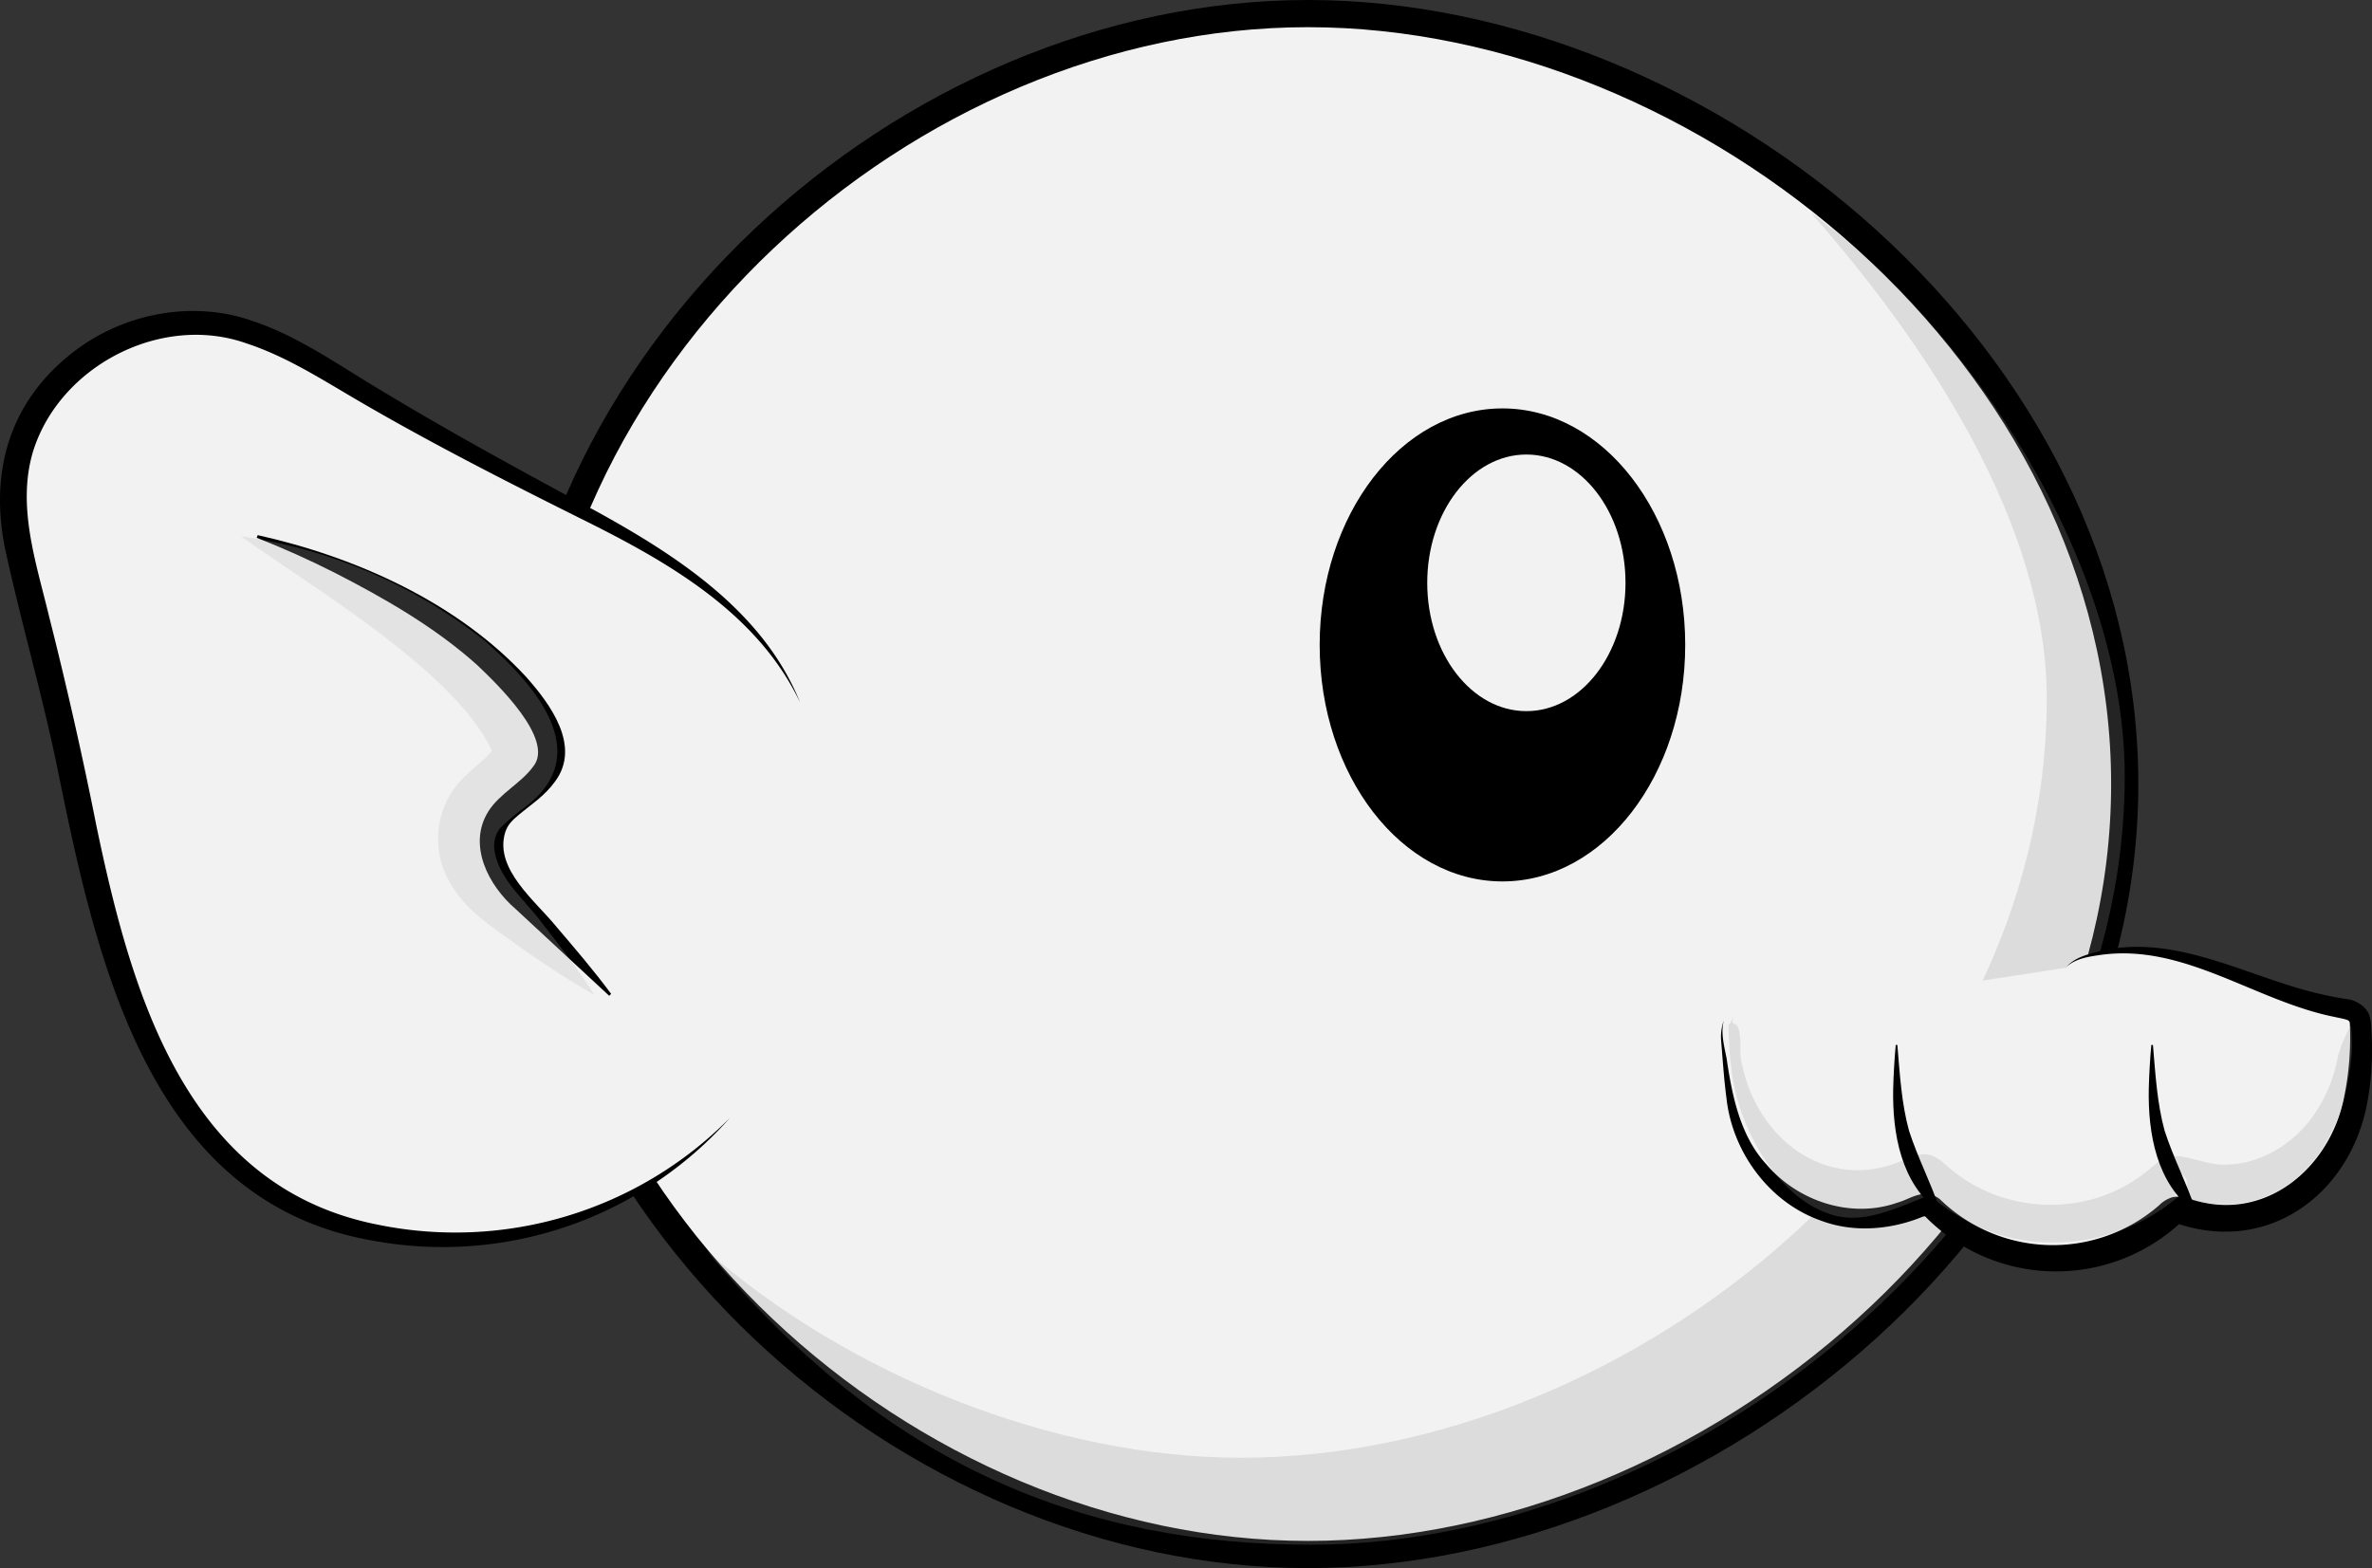 <svg xmlns="http://www.w3.org/2000/svg" viewBox="0 0 436.18 288.42"><rect x="0" y="0" width="436.18" height="288.42" fill="#333333" stroke="none"/><defs><style>.cls-1{isolation:isolate;}.cls-2,.cls-4{fill:#f2f2f2;}.cls-2{stroke:#000;stroke-miterlimit:10;stroke-width:5px;}.cls-3,.cls-6{fill:#999;}.cls-3,.cls-5{mix-blend-mode:multiply;opacity:0.24;}.cls-7{fill:#b3b3b3;}</style></defs><g class="cls-1"><g id="Layer_2" data-name="Layer 2"><g id="Layer_1-2" data-name="Layer 1"><path class="cls-2" d="M390.71,144.21c0,78.26-76.62,141.71-150.2,141.71S95.41,222.47,95.41,144.21,166.94,2.5,240.51,2.5,390.71,66,390.71,144.21Z"/><path class="cls-3" d="M390.71,142.74c0,77.12-77.07,141.38-149.68,141.38-41,0-78-14-111-54,26.18,22.86,63.79,38,98.1,38,72.62,0,148.24-62.54,148.24-139.66,0-32.38-22.49-65.6-43.34-89.3C362,60.12,390.71,103.43,390.71,142.74Z"/><path class="cls-4" d="M379.86,178c2.36-3,12-3.7,16.79-2.91,12.27,2,22.09,8.42,34.36,10.45,1.72.29,2.94.93,3,2.81a61.48,61.48,0,0,1-.05,8.14c-.46,6.14-2,12.2-5.58,17.23-4.49,6.36-11.43,10.43-19.2,10.43a33.63,33.63,0,0,1-7.47-1.34c-1.87-.43-1.82-.25-3.35,1a32.79,32.79,0,0,1-20.61,7.64,32.09,32.09,0,0,1-20.64-7.66c-2-1.65-2.17-2.8-4.71-1.77a25.27,25.27,0,0,1-9.7,2.11A24.51,24.51,0,0,1,323,213.71c-3.7-5.09-5-11.21-5.57-17.36-.24-2.5-1.22-6.23-.35-8.66"/><path d="M379.86,178c1.55-1.9,4.15-2.52,6.43-3.08,12.07-2.87,23.88,3,35.12,6.47a69.83,69.83,0,0,0,8.47,2.1l1.78.29c1.67.19,3.82,1.54,4.15,3.42a6,6,0,0,1,.18,1.25,53.68,53.68,0,0,1-.6,13.92c-2.91,16.87-17.81,28.32-34.8,22.75-.19,0-.23,0,.06,0a1.47,1.47,0,0,0,.29-.11l-.08,0a33.73,33.73,0,0,1-46.21-.64l-.54-.54c-.13-.12-.19-.14-.15-.13s0,0-.38.08c-5.8,2.4-12.63,3-18.62.77-9.6-3.31-16.39-12.65-17.48-22.52-.47-3.59-.7-7.17-1-10.77a9.15,9.15,0,0,1,.5-3.57c-.6,2.35.09,4.73.53,7.05,1,6.83,2.51,14.21,7.26,19.37,5.8,6.85,15.61,10.12,24.18,7.08,1.61-.45,2.86-1.34,4.65-1.58a4.3,4.3,0,0,1,3.16,1A29.75,29.75,0,0,0,397,221.72a5.88,5.88,0,0,1,2.54-1.53,6.12,6.12,0,0,1,2.87.21c13.79,4.88,26.18-5.44,28.7-18.89a55,55,0,0,0,1-13.19c0-.68-.45-.72-1.19-.93l-1.74-.37c-14.54-2.94-27.45-13.47-42.78-11.4-2.28.33-4.84.66-6.55,2.37Z"/><g class="cls-5"><path class="cls-6" d="M430,193.86a27.35,27.35,0,0,1-5.55,12.6c-3.85,4.7-9.7,7.93-15.83,7.75-1.95,0-4.79-1-7.41-1.49a5.76,5.76,0,0,0-3.71.58c-1.51,1-2.64,2.22-4.12,3.17-10.13,7.31-24.68,6.71-34.34-1.17-1.28-.94-2-2-3.63-2.69-1.92-.78-4,.12-5.52.81-13.66,6-26.67-3.64-29.56-17.65-.62-2.28,0-3.71-.52-6.12s-1.58-.26-1.05-2.63c-.91,2.27-1,.62-.88,3s.16,3.94.49,6.35c.95,10.08,7.81,23.25,17.65,26.77,6,2.33,12.09-.68,18-3-.06-.06-.85-1.83-.91-1.89s-.06,0,.13,0a1.41,1.41,0,0,0,.37.06h0l-.12,0-.2.07a34.1,34.1,0,0,0,6.58,5.14c12.59,8,29.6,6.15,40.77-3.5l-.62-.13a2.15,2.15,0,1,1,.5-.06,2.29,2.29,0,0,0,.61-.23l.06,0-.55.46h0c16.93,5.57,28.79-5.73,31.34-22.54a29.32,29.32,0,0,0,.34-8.93C430.14,192.51,430.39,193.43,430,193.86Z"/><path class="cls-6" d="M429.87,182v0l.09.05C429.9,182,429.85,182,429.87,182Z"/><path class="cls-6" d="M400.14,219.62a2.29,2.29,0,0,1-.61.23,2.15,2.15,0,1,0-.5.06l.62.13.55-.46Z"/><path class="cls-6" d="M352.62,218.31a1.41,1.41,0,0,1-.37-.06c-.19-.06-.22-.11-.13,0l.18.17.2-.07Z"/></g><path d="M348.9,192.2c.45,5.29.75,10.7,2.15,15.8,1.66,5.11,4,9.49,5.74,14.68l-.24.18c-7-5.19-8.57-14.38-8.42-22.56.07-2.72.23-5.41.47-8.1Z"/><path d="M395.9,192.2c.45,5.29.75,10.7,2.15,15.8,1.66,5.11,4,9.49,5.74,14.68l-.24.18c-7-5.19-8.57-14.38-8.42-22.56.07-2.72.23-5.41.47-8.1Z"/><path class="cls-4" d="M134.24,205.59a70.37,70.37,0,0,1-65.36,21.1c-38.15-7.6-47.56-44.72-55.29-82.84-2.51-12.32-5.64-24.49-8.7-36.68-2.7-10.79-4.37-20.86,1.59-31A34.43,34.43,0,0,1,33.31,59.44c11.95-.95,22.12,5.73,31.91,11.62,10.21,6.15,20.65,12,31.21,17.49,21.12,11.07,41.74,20.41,50.69,40.69"/><path d="M134.24,205.59a70.54,70.54,0,0,1-65.68,22.6c-41.89-7.25-51.09-52.92-58.26-88.13C7.6,127.26,4,114.81,1.17,102c-3.3-14.55.23-28,12.46-37.36,9.21-7.08,21.93-9.49,32.94-5.56,6.36,2.13,12.19,5.74,17.76,9.2C79.07,77.48,94.27,85.76,109.58,94c15.09,8.31,30.86,18.56,37.54,35.2-7.64-16.06-23.4-25.33-38.69-33C92.87,88.45,77.26,80.54,62.31,71.59c-5.56-3.29-11-6.48-17.07-8.46C29.68,57.66,11.1,67.25,6.13,82.87,3,93,6.66,103.5,9.07,113.56c3.08,12.15,6.19,25.84,8.64,38.25,6.42,30.71,16.32,66.27,51.45,73.38a71,71,0,0,0,65.08-19.6Z"/><path d="M47.35,98.42c18,4,36.8,12.38,49.47,26.16,4.31,4.87,10.09,12.61,5.27,19.13-1.91,2.66-4.24,4.12-6.51,6-1.37,1.16-2.22,1.92-2.7,3.44-2,6.75,5.7,12.66,9.49,17.37,3.41,4,6.84,8,10,12.27l-.34.37c-3.89-3.6-13.54-12.55-17.25-16-4.92-4.23-8.85-11.69-5-17.89,2.11-3.35,6.08-5.23,8.29-8.31,4-5-6.84-15.32-10.38-18.69-7.77-6.95-16.94-12.21-26.19-16.95q-7-3.54-14.3-6.41l.18-.46Z"/><g class="cls-5"><path class="cls-7" d="M44.37,98.65a93.36,93.36,0,0,1,44.5,19c8.89,7.72,21,20.74,7.74,30.76a40.62,40.62,0,0,0-4.72,4,5.4,5.4,0,0,0-1,3.65c.63,5.62,5.82,9.56,9,14,3.28,4.15,6.49,8.37,9.41,12.91-4.71-2.63-9.12-5.59-13.46-8.61-4.63-3.43-9.7-6.36-12.75-11.46A15.87,15.87,0,0,1,86,142.33c1.58-1.63,3.89-3.15,4.7-4.63a1.45,1.45,0,0,0-.12.65c-6.62-14.68-32.72-30-46.23-39.7Z"/></g><ellipse cx="276.28" cy="118.62" rx="33.61" ry="43.5"/><ellipse class="cls-4" cx="280.68" cy="107.2" rx="18.23" ry="23.6"/></g></g></g></svg>